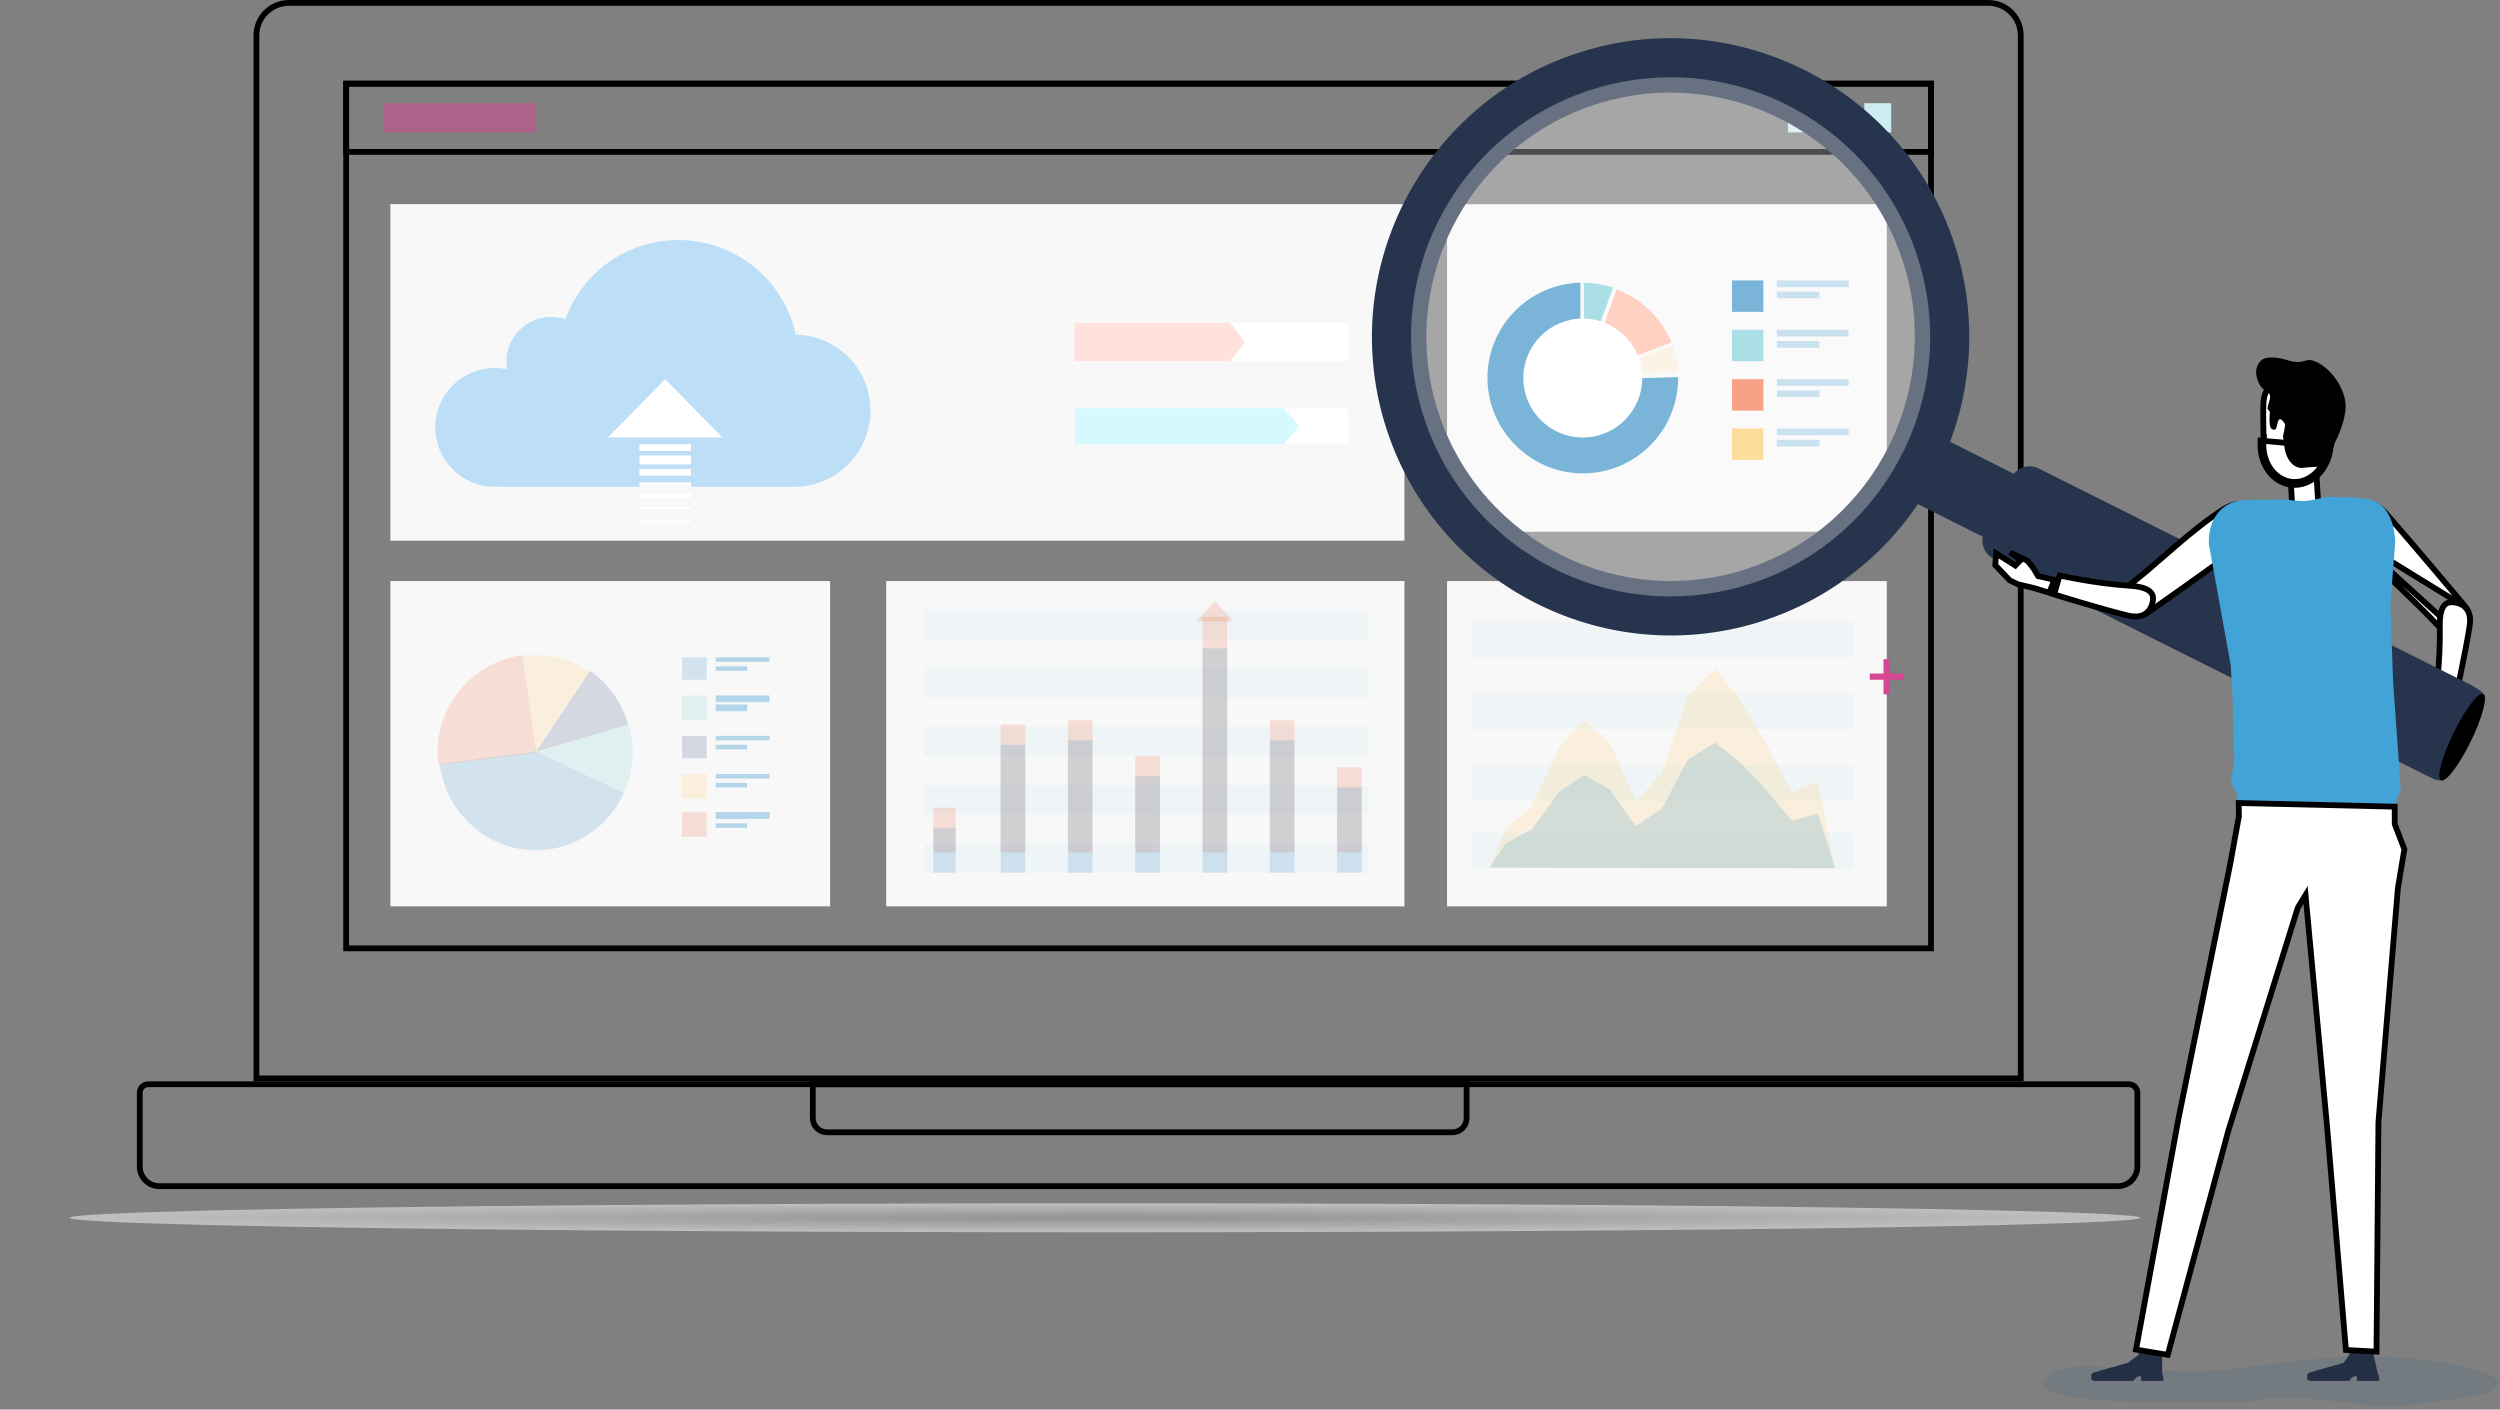 <svg width="431" height="243" viewBox="0 0 431 243" fill="none" xmlns="http://www.w3.org/2000/svg">
<rect x="0" y="0" width="431" height="243" fill="#808080" stroke="none"/>
<path d="M25.553 186.927H367.027C367.827 186.927 368.486 187.584 368.486 188.402V201.097C368.486 202.975 366.975 204.492 365.123 204.492H27.456C25.604 204.492 24.094 202.975 24.094 201.097V188.402C24.094 187.585 24.751 186.927 25.553 186.927Z" stroke="black"/>
<path d="M49.801 0.5H342.78C345.867 0.5 348.374 3.006 348.374 6.091V185.926H44.207V6.091C44.207 3.006 46.714 0.5 49.801 0.5Z" stroke="black"/>
<path d="M59.678 163.494V14.424H332.903V163.494H59.678Z" stroke="black"/>
<path d="M140.127 186.927H252.839V192.775C252.839 194.117 251.746 195.209 250.395 195.209H142.571C141.22 195.209 140.127 194.117 140.127 192.775V186.927Z" stroke="black"/>
<path d="M59.678 26.188V14.424H332.903V26.188H59.678Z" stroke="black"/>
<path opacity="0.5" d="M92.439 17.792H66.139V22.82H92.439V17.792Z" fill="#D64794"/>
<path d="M312.903 17.792H308.262V22.82H312.903V17.792Z" fill="#CEEDF0"/>
<path d="M319.479 17.792H314.838V22.82H319.479V17.792Z" fill="#CEEDF0"/>
<path d="M326.051 17.792H321.41V22.82H326.051V17.792Z" fill="#CEEDF0"/>
<path d="M325.279 35.196H249.471V91.666H325.279V35.196Z" fill="#F8F8F8"/>
<path d="M304.007 48.348H298.592V53.763H304.007V48.348Z" fill="#4195C9"/>
<path d="M318.703 48.348H306.326V49.508H318.703V48.348Z" fill="#B3D5E9"/>
<path d="M313.675 50.281H306.326V51.441H313.675V50.281Z" fill="#B3D5E9"/>
<path d="M304.007 56.856H298.592V62.271H304.007V56.856Z" fill="#85D2DA"/>
<path d="M318.703 56.856H306.326V58.016H318.703V56.856Z" fill="#B3D5E9"/>
<path d="M313.675 58.791H306.326V59.951H313.675V58.791Z" fill="#B3D5E9"/>
<path d="M304.007 65.365H298.592V70.78H304.007V65.365Z" fill="#F47954"/>
<path d="M318.703 65.365H306.326V66.526H318.703V65.365Z" fill="#B3D5E9"/>
<path d="M313.675 67.299H306.326V68.459H313.675V67.299Z" fill="#B3D5E9"/>
<path d="M304.007 73.875H298.592V79.29H304.007V73.875Z" fill="#FECE71"/>
<path d="M318.703 73.875H306.326V75.035H318.703V73.875Z" fill="#B3D5E9"/>
<path d="M313.675 75.809H306.326V76.969H313.675V75.809Z" fill="#B3D5E9"/>
<path d="M273.064 48.734V63.432L278.093 49.589C276.445 49.052 274.755 48.767 273.064 48.734Z" fill="#85D2DA"/>
<path d="M278.691 49.894L273.451 64.592L288.149 59.05C286.433 54.808 283.01 51.494 278.691 49.894Z" fill="#FFBEAA"/>
<path opacity="0.2" d="M274.611 64.592L289.309 64.064C289.221 62.518 288.905 61.007 288.365 59.564L274.611 64.592Z" fill="#FECE71"/>
<path d="M272.456 48.734C263.573 48.958 256.436 56.218 256.436 65.161C256.436 74.103 263.794 81.61 272.874 81.61C281.953 81.61 289.312 74.247 289.312 65.161C289.312 65.108 289.305 65.057 289.305 65.004L272.458 65.53V48.734H272.456Z" fill="#4195C9"/>
<path d="M283.12 65.172C283.12 70.832 278.531 75.421 272.871 75.421C267.211 75.421 262.621 70.832 262.621 65.172C262.621 59.512 267.211 54.922 272.871 54.922C278.531 54.922 283.12 59.512 283.12 65.172Z" fill="white"/>
<path d="M143.109 100.175H67.301V156.258H143.109V100.175Z" fill="#F8F8F8"/>
<path opacity="0.2" d="M121.835 113.326H117.58V117.193H121.835V113.326Z" fill="#4195C9"/>
<path d="M132.665 113.326H123.383V114.099H132.665V113.326Z" fill="#B3D5E9"/>
<path d="M128.798 114.873H123.383V115.647H128.798V114.873Z" fill="#B3D5E9"/>
<path opacity="0.2" d="M121.835 119.901H117.58V124.156H121.835V119.901Z" fill="#85D2DA"/>
<path d="M132.665 119.901H123.383V121.062H132.665V119.901Z" fill="#B3D5E9"/>
<path d="M128.798 121.449H123.383V122.609H128.798V121.449Z" fill="#B3D5E9"/>
<path opacity="0.2" d="M121.835 126.862H117.58V130.73H121.835V126.862Z" fill="#435D88"/>
<path d="M132.665 126.862H123.383V127.636H132.665V126.862Z" fill="#B3D5E9"/>
<path d="M128.798 128.41H123.383V129.183H128.798V128.41Z" fill="#B3D5E9"/>
<path opacity="0.2" d="M121.835 133.438H117.58V137.693H121.835V133.438Z" fill="#FECE71"/>
<path d="M132.665 133.438H123.383V134.212H132.665V133.438Z" fill="#B3D5E9"/>
<path d="M128.798 134.986H123.383V135.759H128.798V134.986Z" fill="#B3D5E9"/>
<path opacity="0.2" d="M121.835 140.013H117.58V144.268H121.835V140.013Z" fill="#F47954"/>
<path d="M132.665 140.013H123.383V141.174H132.665V140.013Z" fill="#B3D5E9"/>
<path d="M128.798 141.947H123.383V142.72H128.798V141.947Z" fill="#B3D5E9"/>
<path opacity="0.2" d="M107.475 136.919C108.489 134.705 109.073 132.241 109.073 129.631C109.073 127.999 108.837 126.426 108.423 124.929L92.441 129.631L107.475 136.919Z" fill="#85D2DA"/>
<path opacity="0.2" d="M75.811 131.742C76.864 140.112 83.878 146.588 92.397 146.588C99.088 146.588 104.846 142.584 107.526 136.813L92.397 129.57L75.811 131.745V131.742Z" fill="#4195C9"/>
<path opacity="0.2" d="M90.088 112.939C81.804 114.083 75.422 121.151 75.422 129.723C75.422 130.459 75.485 131.179 75.576 131.891L92.44 129.723L90.09 112.939H90.088Z" fill="#F47954"/>
<path opacity="0.2" d="M101.722 115.847C99.069 114.015 95.859 112.939 92.399 112.939C91.624 112.939 90.865 113.012 90.119 113.115L92.399 129.57L101.722 115.847Z" fill="#FECE71"/>
<path opacity="0.2" d="M101.758 115.649L92.441 129.571L108.299 124.939C107.234 121.115 104.889 117.842 101.758 115.647V115.649Z" fill="#435D88"/>
<path d="M325.279 100.175H249.471V156.258H325.279V100.175Z" fill="#F8F8F8"/>
<path opacity="0.2" d="M319.479 143.494H253.727V149.683H319.479V143.494Z" fill="#CEEDF0"/>
<path opacity="0.2" d="M319.479 131.892H253.727V138.08H319.479V131.892Z" fill="#CEEDF0"/>
<path opacity="0.2" d="M319.479 119.514H253.727V125.703H319.479V119.514Z" fill="#CEEDF0"/>
<path opacity="0.2" d="M319.479 107.138H253.727V113.326H319.479V107.138Z" fill="#CEEDF0"/>
<path opacity="0.2" d="M256.82 149.523L259.605 142.879L264.088 139.008L268.844 128.718L273.056 124.18L277.538 128.087L282.021 138.185L286.576 133.167L290.987 119.918L295.733 115.26L299.741 120.298L304.437 128.087L308.92 136.64L313.402 134.732L316.384 149.683L256.82 149.523Z" fill="#FECE71"/>
<path opacity="0.2" d="M256.82 149.583L259.605 145.401L264.088 142.966L268.844 136.492L273.056 133.637L277.538 136.095L282.021 142.447L286.576 139.291L290.987 130.953L295.733 128.023L299.741 131.193L304.437 136.095L308.92 141.477L313.402 140.275L316.384 149.682L256.82 149.583Z" fill="#4195C9"/>
<path d="M242.123 100.175H152.777V156.258H242.123V100.175Z" fill="#F8F8F8"/>
<path opacity="0.2" d="M235.935 145.429H159.354V150.457H235.935V145.429Z" fill="#CEEDF0"/>
<path opacity="0.2" d="M235.935 135.373H159.354V140.401H235.935V135.373Z" fill="#CEEDF0"/>
<path opacity="0.2" d="M235.935 125.316H159.354V130.344H235.935V125.316Z" fill="#CEEDF0"/>
<path opacity="0.2" d="M235.935 115.26H159.354V120.288H235.935V115.26Z" fill="#CEEDF0"/>
<path opacity="0.2" d="M235.935 105.204H159.354V110.232H235.935V105.204Z" fill="#CEEDF0"/>
<path opacity="0.2" d="M164.768 139.239H160.9V146.975H164.768V139.239Z" fill="#F47954"/>
<path opacity="0.2" d="M199.965 130.344H195.711V146.976H199.965V130.344Z" fill="#F47954"/>
<path opacity="0.2" d="M211.567 106.365H207.312V146.976H211.567V106.365Z" fill="#F47954"/>
<path opacity="0.2" d="M223.171 124.155H218.916V146.975H223.171V124.155Z" fill="#F47954"/>
<path opacity="0.2" d="M234.774 132.278H230.52V146.975H234.774V132.278Z" fill="#F47954"/>
<path opacity="0.2" d="M176.758 124.929H172.504V146.975H176.758V124.929Z" fill="#F47954"/>
<path opacity="0.2" d="M188.362 124.155H184.107V146.975H188.362V124.155Z" fill="#F47954"/>
<path opacity="0.2" d="M164.768 142.721H160.9V150.456H164.768V142.721Z" fill="#4195C9"/>
<path opacity="0.2" d="M199.965 133.825H195.711V150.457H199.965V133.825Z" fill="#4195C9"/>
<path opacity="0.2" d="M211.567 111.778H207.312V150.456H211.567V111.778Z" fill="#4195C9"/>
<path opacity="0.2" d="M223.171 127.637H218.916V150.457H223.171V127.637Z" fill="#4195C9"/>
<path opacity="0.2" d="M234.774 135.759H230.52V150.457H234.774V135.759Z" fill="#4195C9"/>
<path opacity="0.2" d="M176.758 128.41H172.504V150.456H176.758V128.41Z" fill="#4195C9"/>
<path opacity="0.2" d="M188.362 127.637H184.107V150.457H188.362V127.637Z" fill="#4195C9"/>
<path opacity="0.2" d="M209.439 103.657L206.152 107.138H212.728L209.439 103.657Z" fill="#F47954"/>
<path d="M242.124 35.196H67.301V93.213H242.124V35.196Z" fill="#F8F8F8"/>
<path d="M137.185 57.697C135.204 48.379 126.9 41.385 116.951 41.385C107.978 41.385 100.341 47.077 97.477 55.033C96.71 54.779 95.892 54.638 95.042 54.638C90.763 54.638 87.294 58.092 87.294 62.353C87.294 62.799 87.341 63.23 87.412 63.655C86.738 63.516 86.038 63.442 85.323 63.442C79.641 63.442 75.035 68.029 75.035 73.687C75.035 79.344 79.641 83.931 85.323 83.931C85.526 83.931 85.728 83.924 85.93 83.912C86.057 83.921 86.182 83.931 86.312 83.931H136.587C136.608 83.931 136.627 83.926 136.648 83.924C136.729 83.924 136.81 83.931 136.893 83.931C144.171 83.931 150.07 78.056 150.07 70.809C150.07 63.562 144.326 57.85 137.185 57.695V57.697Z" fill="#BCDEF7"/>
<path d="M114.678 65.365L104.816 75.421H124.542L114.678 65.365Z" fill="white"/>
<path d="M119.128 76.582H110.232V77.743H119.128V76.582Z" fill="white"/>
<path d="M119.128 78.517H110.232V80.064H119.128V78.517Z" fill="white"/>
<path d="M119.128 80.836H110.232V81.996H119.128V80.836Z" fill="white"/>
<path d="M119.128 83.157H110.232V83.931H119.128V83.157Z" fill="white"/>
<path d="M119.128 85.091H110.232V85.865H119.128V85.091Z" fill="white"/>
<path d="M119.128 87.412H110.232V87.799H119.128V87.412Z" fill="white"/>
<path d="M119.128 89.733H110.232V90.12H119.128V89.733Z" fill="white"/>
<path d="M232.454 55.696H185.268V62.272H232.454V55.696Z" fill="white"/>
<path d="M212.066 62.272H185.268V55.696H212.066L214.663 58.985L212.066 62.272Z" fill="#FFE2DC"/>
<path d="M232.454 70.393H185.268V76.582H232.454V70.393Z" fill="white"/>
<path d="M221.351 76.582H185.268V70.393H221.351L223.945 73.486L221.351 76.582Z" fill="#D5F9FF"/>
<path opacity="0.1" d="M1.547 138.233L0.47 137.366L0 135.759L0.394 137.51L1.547 138.467V138.233Z" fill="#1A2C3D"/>
<path d="M325.824 113.635V116.12H328.185V117.191H325.824V119.7H324.716V117.191H322.354V116.12H324.716V113.635H325.824Z" fill="#D64794"/>
<path opacity="0.1" d="M386.773 241.668C373.718 241.621 349.663 242.565 352.632 237.779C355.601 232.993 371.271 237.679 384.116 236.079C396.961 234.476 408.588 232.636 421.725 235.001C434.861 237.366 431.29 240.091 425.524 240.858C414.928 242.272 413.05 242.88 406.907 242.106C388.925 239.834 391.853 241.688 386.773 241.67V241.668Z" fill="#005687"/>
<path d="M419.907 119.112L419.492 122.385L418.571 123.364L417.502 124.869L416.875 128.724L417.71 129.133L418.445 126.924L418.757 127.092L417.54 131.267L420.567 130.628L422.55 127.222L422.832 125.524L422.685 122.634L423.341 119.639L419.907 119.112Z" fill="#FBCDA6"/>
<path d="M425.14 104.723L425.135 104.717L425.06 104.628L424.774 104.285C424.525 103.987 424.163 103.555 423.714 103.019C422.815 101.946 421.565 100.458 420.16 98.794C417.348 95.466 413.918 91.439 411.436 88.634C410.747 87.856 409.894 87.172 409.031 86.875C408.208 86.592 407.383 86.657 406.607 87.354L406.387 87.6C405.773 88.326 405.248 89.049 405.09 89.886C404.937 90.693 405.11 91.7 406.118 93.023L425.14 104.723ZM425.14 104.723C425.662 105.545 425.867 106.406 425.776 107.151C425.686 107.893 425.303 108.543 424.588 108.974L424.039 109.305L424.041 109.307M425.14 104.723L424.041 109.307M424.041 109.307C423.435 109.591 422.881 109.581 422.305 109.349C421.6 109.065 420.837 108.435 419.943 107.477L419.943 107.477C418.45 105.877 416.778 104.256 415.068 102.599C414.374 101.926 413.673 101.247 412.976 100.561C410.553 98.177 408.154 95.694 406.118 93.024L424.041 109.307Z" fill="white" stroke="black"/>
<path d="M423.212 120.886L419.88 120.217C419.903 120.045 419.93 119.829 419.962 119.573C420.049 118.868 420.163 117.862 420.273 116.657C420.492 114.249 420.694 111.037 420.623 107.838L420.623 107.838C420.592 106.475 420.769 105.426 421.139 104.746C421.319 104.415 421.539 104.182 421.795 104.035C422.05 103.888 422.373 103.806 422.789 103.826C423.689 103.868 424.536 104.18 425.099 104.801C425.651 105.409 426 106.39 425.763 107.924C425.378 110.414 424.714 113.772 424.145 116.514C423.861 117.884 423.601 119.097 423.412 119.968C423.331 120.342 423.263 120.653 423.212 120.886Z" fill="white" stroke="black"/>
<path d="M402.648 123.15L323.08 83.102L328.473 72.274L408.043 112.325C408.222 112.416 408.295 112.635 408.206 112.815L403.14 122.987C403.049 123.169 402.83 123.241 402.648 123.15Z" fill="#26354D"/>
<path d="M418.1 133.59L343.687 96.322C341.975 95.47 341.28 93.392 342.131 91.68L346.798 82.303C347.65 80.591 349.728 79.896 351.44 80.748L425.853 118.016C427.798 119.136 428.964 119.635 428.113 121.347L422.072 133.562C421.22 135.274 419.812 134.441 418.1 133.588V133.59Z" fill="#26354D"/>
<path d="M275.731 8.063C274.364 8.399 273.004 8.793 271.652 9.248C244.73 18.27 230.169 47.512 239.191 74.431C248.213 101.352 277.466 115.9 304.374 106.89C331.293 97.868 345.854 68.628 336.832 41.706C328.265 16.143 301.461 1.723 275.731 8.063ZM301.393 97.991C279.388 105.36 255.467 93.464 248.089 71.448C240.711 49.434 252.619 25.524 274.633 18.144C275.74 17.773 276.853 17.451 277.97 17.176C299.011 11.991 320.932 23.784 327.936 44.687C335.314 66.701 323.407 90.612 301.393 97.989V97.991Z" fill="#26354D"/>
<path opacity="0.3" d="M331.451 47.366C337.361 71.358 322.704 95.597 298.715 101.51C274.723 107.42 250.484 92.765 244.571 68.773C238.661 44.782 253.318 20.542 277.307 14.63C301.299 8.719 325.538 23.376 331.451 47.366Z" fill="white"/>
<path d="M425.967 127.81C423.961 131.915 421.669 134.917 420.847 134.516C420.024 134.115 420.985 130.46 422.991 126.355C424.997 122.249 427.29 119.248 428.111 119.649C428.934 120.05 427.973 123.705 425.967 127.81Z" fill="black"/>
<path d="M395.3 89.355L394.845 81.573L399.335 81.31L399.79 89.093L395.3 89.355Z" fill="white" stroke="black"/>
<path d="M405.002 86.324L389.176 87.25L389.703 96.259L405.53 95.332L405.002 86.324Z" fill="#FBCDA6"/>
<path d="M401.793 77.063C401.436 80.967 398.446 83.883 395.118 83.577C391.932 83.285 389.589 80.147 389.708 76.457H389.737H389.739V75.957L401.793 77.063ZM401.793 77.063C401.808 76.906 401.895 76.225 402.01 75.319C402.303 73.025 402.78 69.284 402.74 68.908L401.793 77.063ZM390.237 76.003L390.287 75.457H390.24C390.238 75.339 390.236 75.21 390.233 75.072C390.23 74.912 390.226 74.736 390.222 74.546C390.214 74.191 390.205 73.789 390.198 73.36C390.175 72.044 390.164 70.508 390.227 69.377L390.227 69.377C390.29 68.242 390.675 67.41 391.047 66.844C391.234 66.56 391.419 66.341 391.562 66.183C391.61 66.13 391.646 66.091 391.68 66.055C391.698 66.036 391.715 66.017 391.734 65.998L395.493 65.288L400.096 67.009L402.237 69.115C402.233 69.178 402.227 69.255 402.22 69.344C402.199 69.583 402.167 69.9 402.126 70.271C402.044 71.013 401.929 71.962 401.811 72.913C401.71 73.72 401.607 74.533 401.519 75.223C401.4 76.149 401.311 76.852 401.295 77.016L401.295 77.017C400.957 80.724 398.146 83.353 395.163 83.079C392.181 82.805 389.896 79.707 390.237 76.003Z" fill="white" stroke="black"/>
<path d="M389.542 66.265C388.415 64.114 389.15 62.694 389.908 62.074C390.288 61.761 391.52 61.211 394.412 62.108C397.305 63.004 397.291 61.574 399.047 62.267C401.825 63.366 404.405 67.025 404.384 70.079C404.367 72.388 403.129 75.152 402.525 76.365L401.746 78.87C401.466 79.772 400.654 80.407 399.709 80.46L397.986 80.558C397.144 80.605 396.773 80.831 395.921 80.488L395.455 80.225C394.627 79.602 394.186 78.676 393.911 77.561L393.587 75.166C393.587 75.166 393.983 73.577 393.943 73.251C393.904 72.917 393.325 72.164 393.01 72.285C392.549 72.462 392.644 73.904 392.182 74.079C391.996 74.149 391.532 73.944 391.457 73.759C391.261 73.279 391.193 72.152 391.331 71.058C391.354 70.879 390.9 70.592 390.921 70.412C391.035 69.486 391.585 68.486 391.28 67.961C390.944 67.387 390.102 67.331 389.542 66.265Z" fill="black"/>
<path d="M351.572 99.36L354.168 99.966L353.295 102.196L350.705 101.395L350.689 101.39L350.672 101.386L347.909 100.734L346.484 100.055L343.984 97.431L344.133 95.398L347.098 97.282L347.44 97.499L347.723 97.211L347.973 96.956L348.39 96.532L347.899 96.194L346.525 95.248L349.533 96.674L350.585 98.001L351.256 99.129L351.365 99.312L351.572 99.36Z" fill="white" stroke="black"/>
<path d="M365.698 102.548C366.041 101.869 366.733 101.163 367.762 100.353C369.485 98.999 371.244 97.467 373.042 95.901C373.769 95.269 374.502 94.63 375.242 93.995C377.823 91.782 380.5 89.601 383.333 87.798C384.734 86.907 385.884 86.777 386.748 86.988C387.621 87.201 388.271 87.777 388.638 88.424L388.639 88.425L388.754 88.626C389.371 89.845 389.362 90.734 389.069 91.447C388.762 92.194 388.109 92.835 387.256 93.469L387.256 93.469C384.252 95.706 379.949 98.783 376.395 101.304C374.618 102.564 373.029 103.683 371.885 104.488C371.312 104.891 370.851 105.214 370.533 105.437L370.167 105.694L370.072 105.76L370.066 105.765C369.203 106.215 368.327 106.347 367.592 106.194C366.953 106.062 366.403 105.712 366.027 105.127L365.866 104.835L365.716 104.564C365.35 103.815 365.377 103.184 365.698 102.548Z" fill="white" stroke="black"/>
<path d="M367.35 100.998L367.35 100.998C368.71 101.083 369.741 101.348 370.387 101.774C370.702 101.982 370.915 102.222 371.041 102.489C371.166 102.756 371.22 103.084 371.165 103.496C371.046 104.389 370.664 105.207 369.998 105.716C369.345 106.215 368.338 106.481 366.829 106.115C364.381 105.521 361.091 104.576 358.408 103.778C357.067 103.379 355.88 103.017 355.029 102.755C354.661 102.642 354.356 102.548 354.128 102.477L355.078 99.213C355.247 99.25 355.46 99.296 355.712 99.349C356.408 99.495 357.401 99.694 358.592 99.905C360.973 100.327 364.156 100.8 367.35 100.998Z" fill="white" stroke="black"/>
<path d="M393.886 86.121L393.196 86.161C393.196 86.161 388.06 86.109 386.388 86.28C382.296 86.7 380.612 90.501 380.806 93.8L384.575 114.65L384.904 120.287L385.2 131.161L384.601 134.753L385.713 137.023L385.797 139.5H413.134L413.16 137.928L413.89 136.001L412.57 117.616L412.098 104.384L412.943 93.284C412.805 90.919 412.017 86.97 408.576 86.121C406.748 85.671 401.054 85.662 401.054 85.662C401.054 85.662 398.395 86.315 397.502 86.366C396.478 86.427 393.886 86.121 393.886 86.121Z" fill="#42A3D6"/>
<path d="M368.942 237.268H369.103L369.138 238.073H372.989L372.884 237.007H372.758L372.761 236.995L372.749 233.081H368.751L368.667 233.597L366.822 234.949L360.982 236.619C360.982 236.619 360.522 236.82 360.531 237.072L360.548 237.534L360.557 237.811C360.557 237.811 360.627 237.935 361.105 238.073H367.802L368.205 237.534L368.599 237.287L368.94 237.268H368.942Z" fill="#222F44"/>
<path d="M406.155 237.268H406.316L406.351 238.073H410.202L410.097 237.007H409.971L409.973 236.995L409.094 233.081H405.096L405.012 233.597L404.035 234.949L398.194 236.619C398.194 236.619 397.735 236.82 397.744 237.072L397.761 237.534L397.77 237.811C397.77 237.811 397.84 237.935 398.318 238.073H405.015L405.418 237.534L405.812 237.287L406.153 237.268H406.155Z" fill="#222F44"/>
<path d="M409.708 233.026L404.437 232.732L401.194 194.315L401.194 194.311L397.616 155.8L397.476 154.296L396.691 155.586L396.176 156.432L396.144 156.485L396.125 156.544L384.206 194.796L384.204 194.805L384.201 194.814L373.716 233.577L368.25 232.669L375.559 192.908L375.56 192.903L384.481 148.985L384.481 148.985L384.483 148.975L385.973 140.809L385.982 140.762L385.981 140.714L385.955 138.44L412.848 139.069L412.852 141.987L412.852 142.079L412.885 142.166L414.516 146.409L413.402 153.079L413.399 153.099L413.397 153.12L410.041 193.474L410.039 193.492L410.039 193.511L409.708 233.026Z" fill="white" stroke="black"/>
<ellipse cx="190.5" cy="209.945" rx="178.5" ry="2.5" fill="url(#paint0_radial_6159_30294)" fill-opacity="0.5"/>
<defs>
<radialGradient id="paint0_radial_6159_30294" cx="0" cy="0" r="1" gradientUnits="userSpaceOnUse" gradientTransform="translate(190.5 209.945) scale(178.5 2.5)">
<stop stop-color="#A4A4A4"/>
<stop offset="1" stop-color="white"/>
</radialGradient>
</defs>
</svg>
